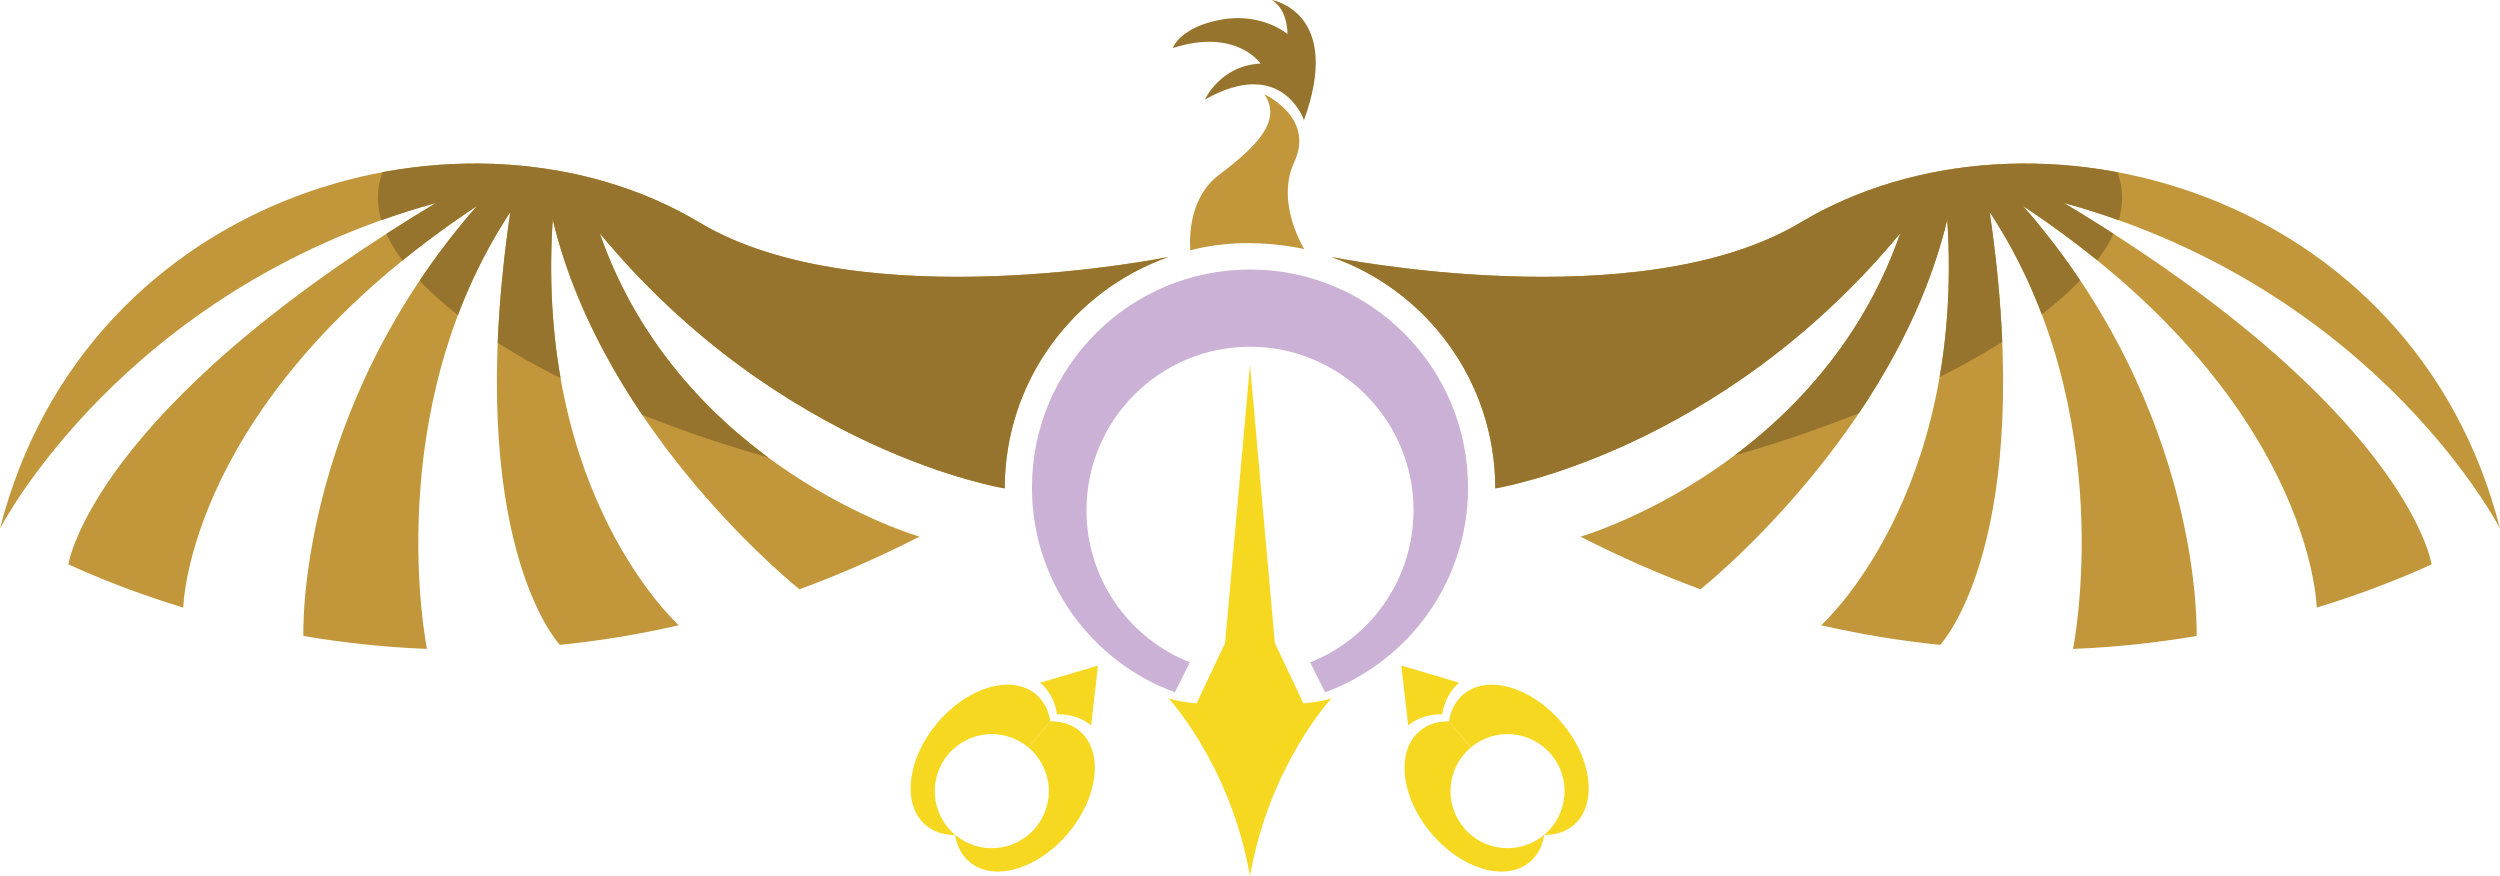 <?xml version="1.0" encoding="utf-8"?>
<!-- Generator: Adobe Illustrator 16.0.0, SVG Export Plug-In . SVG Version: 6.00 Build 0)  -->
<!DOCTYPE svg PUBLIC "-//W3C//DTD SVG 1.1//EN" "http://www.w3.org/Graphics/SVG/1.1/DTD/svg11.dtd">
<svg version="1.1" xmlns="http://www.w3.org/2000/svg" xmlns:xlink="http://www.w3.org/1999/xlink" x="0px" y="0px"
	 width="1651.104px" height="578.668px" viewBox="0 0 1651.104 578.668" enable-background="new 0 0 1651.104 578.668"
	 xml:space="preserve">
<g id="Layer_3">
	<path fill="#C2963A" d="M987.551,322.55c0,0,147.502-23.55,267.502-168.55c-54,155.106-211.188,200.424-211.188,200.424
		c26.837,13.738,53.281,25.233,79.224,34.758c0,0,128.965-102.183,162.965-244.183c12,183-83.282,267.928-83.282,267.928
		c26.979,6.206,53.224,10.412,78.593,12.969c0,0,64.689-67.896,32.689-285.896c87,132,55.066,288.563,55.066,288.563
		c28.946-1.146,56.241-4.225,81.602-8.543c0,0,5.332-147.021-114.668-284.021c191.808,127.196,194.005,265.284,194.005,265.284
		c30.615-9.308,56.218-19.593,75.873-28.555c0,0-14.878-101.729-242.878-238.729c207,57,288.052,215.091,288.052,215.091
		C1594.053,125,1341.438,55.854,1189.053,147c-107,64-309.499,22.768-309.499,22.768
		C942.473,192.008,987.551,252.015,987.551,322.55 M663.554,322.55c0-70.535,45.078-130.542,107.997-152.782
		c0,0-202.499,41.232-309.499-22.768C309.666,55.854,57.052,125,0,349.091C0,349.091,81.052,191,288.052,134
		c-228,137-242.878,238.729-242.878,238.729c19.655,8.962,45.258,19.247,75.873,28.555c0,0,2.197-138.088,194.005-265.284
		c-120,137-114.668,284.021-114.668,284.021c25.36,4.318,52.655,7.397,81.602,8.543c0,0-31.934-156.563,55.066-288.563
		c-32,218,32.689,285.896,32.689,285.896c25.369-2.557,51.614-6.763,78.593-12.969c0,0-95.282-84.928-83.282-267.928
		c34,142,162.965,244.183,162.965,244.183c25.942-9.525,52.387-21.021,79.224-34.758c0,0-157.188-45.318-211.188-200.424
		C516.052,299,663.554,322.55,663.554,322.55"/>
	<g>
		<defs>
			<path id="SVGID_1_" d="M987.551,322.55c0,0,147.502-23.55,267.502-168.55c-54,155.106-211.188,200.424-211.188,200.424
				c26.837,13.738,53.281,25.233,79.224,34.758c0,0,128.965-102.183,162.965-244.183c12,183-83.282,267.928-83.282,267.928
				c26.979,6.206,53.224,10.412,78.593,12.969c0,0,64.689-67.896,32.689-285.896c87,132,55.066,288.563,55.066,288.563
				c28.946-1.146,56.241-4.225,81.602-8.543c0,0,5.332-147.021-114.668-284.021c191.808,127.196,194.005,265.284,194.005,265.284
				c30.615-9.308,56.218-19.593,75.873-28.555c0,0-14.878-101.729-242.878-238.729c207,57,288.052,215.091,288.052,215.091
				C1594.053,125,1341.438,55.854,1189.053,147c-107,64-309.499,22.768-309.499,22.768
				C942.473,192.008,987.551,252.015,987.551,322.55 M663.554,322.55c0-70.535,45.078-130.542,107.997-152.782
				c0,0-202.499,41.232-309.499-22.768C309.666,55.854,57.052,125,0,349.091C0,349.091,81.052,191,288.052,134
				c-228,137-242.878,238.729-242.878,238.729c19.655,8.962,45.258,19.247,75.873,28.555c0,0,2.197-138.088,194.005-265.284
				c-120,137-114.668,284.021-114.668,284.021c25.36,4.318,52.655,7.397,81.602,8.543c0,0-31.934-156.563,55.066-288.563
				c-32,218,32.689,285.896,32.689,285.896c25.369-2.557,51.614-6.763,78.593-12.969c0,0-95.282-84.928-83.282-267.928
				c34,142,162.965,244.183,162.965,244.183c25.942-9.525,52.387-21.021,79.224-34.758c0,0-157.188-45.318-211.188-200.424
				C516.052,299,663.554,322.55,663.554,322.55"/>
		</defs>
		<clipPath id="SVGID_2_">
			<use xlink:href="#SVGID_1_"  overflow="visible"/>
		</clipPath>
		<path clip-path="url(#SVGID_2_)" fill="#97742E" d="M1401.552,130.548c0,89.167-259.802,214.452-577.917,214.452
			c-318.116,0-574.083-125.285-574.083-214.452c0-89.167,257.884-161.45,576-161.45
			C1143.668-30.902,1401.552,41.381,1401.552,130.548z"/>
	</g>
</g>
<g id="Layer_2">
	<path fill="#F6D821" d="M790.271,464.56l18.839-39.814l16.44-183.729l16.439,183.728l18.841,39.818L825.551,466L790.271,464.56z
		 M825.551,466l-35.279-1.44c-14.764-1.478-18.721-3.56-18.721-3.56s41.169,44.003,54,117.668V466z M825.551,578.668
		c12.831-73.665,54-117.668,54-117.668s-3.957,2.082-18.721,3.56L825.551,466V578.668z"/>
	<path fill="#CBB1D5" d="M865.279,437.459c39.989-15.827,68.273-54.84,68.273-100.46c0-59.646-48.354-108-108-108
		c-59.647,0-108,48.353-108,108c0,45.618,28.283,84.631,68.27,100.459l-9.885,19.767c-55.083-20.218-94.384-73.132-94.384-135.226
		c0-79.528,64.471-143.999,144-143.999s144,64.471,144,143.999c0,62.096-39.303,115.012-94.389,135.228L865.279,437.459z"/>
	<path display="none" fill="#97742E" d="M858.922,424.745C902.236,410.687,933.551,370,933.551,322c0-59.647-48.354-108-107.999-108
		c-59.647,0-108.001,48.353-108.001,108c0,48,31.315,88.687,74.629,102.745l-16.245,32.479
		c-55.084-20.218-94.385-73.131-94.385-135.225c0-79.529,64.471-144,144-144c79.529,0,144,64.471,144,144
		c0,62.095-39.302,115.009-94.387,135.226L858.922,424.745z"/>
</g>
<g id="Layer_5">
	<path fill="#F6D821" d="M725.166,439.558l-38.196,11.327c6.133,5.146,9.818,12.434,11.164,20.887l0,0
		c8.559-0.145,16.375,2.22,22.508,7.366L725.166,439.558z"/>
	<path fill="#F6D821" d="M684.123,458.515c5.258,4.411,8.417,10.657,9.57,17.905l-62.917,74.976
		c-7.336,0.122-14.032-1.905-19.289-6.316c-15.936-13.371-12.596-43.589,7.463-67.494
		C639.007,453.682,668.188,445.143,684.123,458.515z M679.242,493.643c-15.937-13.371-39.696-11.292-53.067,4.643
		c-13.372,15.936-11.293,39.695,4.643,53.067L679.242,493.643z"/>
	<path fill="#F6D821" d="M705.524,550.229c-20.059,23.906-49.238,32.441-65.174,19.071c-5.256-4.411-8.416-10.654-9.569-17.898
		l62.911-74.982c7.337-0.123,14.038,1.903,19.295,6.314C728.923,496.107,725.582,526.326,705.524,550.229z M679.242,493.643
		l-48.424,57.71c15.936,13.373,39.695,11.293,53.067-4.643C697.255,530.774,695.178,507.016,679.242,493.643z"/>
</g>
<g id="Layer_5_copy_2">
	<path fill="#F6D821" d="M930.024,479.138c6.134-5.146,13.949-7.511,22.509-7.366l0,0c1.344-8.453,5.03-15.74,11.164-20.887
		L925.5,439.558L930.024,479.138z"/>
	<path fill="#F6D821" d="M1031.716,477.585c20.058,23.905,23.398,54.123,7.463,67.494c-5.257,4.411-11.952,6.438-19.289,6.316
		l-62.917-74.976c1.152-7.248,4.312-13.494,9.569-17.905C982.478,445.143,1011.658,453.682,1031.716,477.585z M1019.848,551.353
		c15.936-13.372,18.016-37.132,4.643-53.067c-13.371-15.935-37.131-18.014-53.066-4.643L1019.848,551.353z"/>
	<path fill="#F6D821" d="M937.678,482.734c5.257-4.411,11.958-6.438,19.295-6.314l62.911,74.982
		c-1.152,7.244-4.313,13.487-9.568,17.898c-15.938,13.37-45.115,4.835-65.175-19.071
		C925.084,526.326,921.742,496.107,937.678,482.734z M966.781,546.71c13.372,15.936,37.131,18.016,53.066,4.643l-48.424-57.71
		C955.487,507.016,953.41,530.774,966.781,546.71z"/>
</g>
<g id="Layer_7">
	<path fill="#C2963A" d="M786.109,165.385c-0.657-10.109-0.176-35.286,18.693-49.635c24-18.25,42.5-35.5,30.25-53.5
		c0,0,33.5,15.25,19.75,44.75c-10.443,22.406,0.603,46.985,6.519,57.511c0,0-15.938-3.951-37.687-3.951
		S786.109,165.385,786.109,165.385z"/>
	<path fill="#97742E" d="M861.053,79c0,0-14.5-42-65.25-13.25c0,0,10-22.5,36.75-23.75c0,0-16.004-23.75-58.002-10.25
		c0,0,4.502-13.75,31.752-18.75s44,9.5,44,9.5s0.5-15.75-10.25-22.5c0,0,47.25,8,21,79.75"/>
</g>
</svg>
